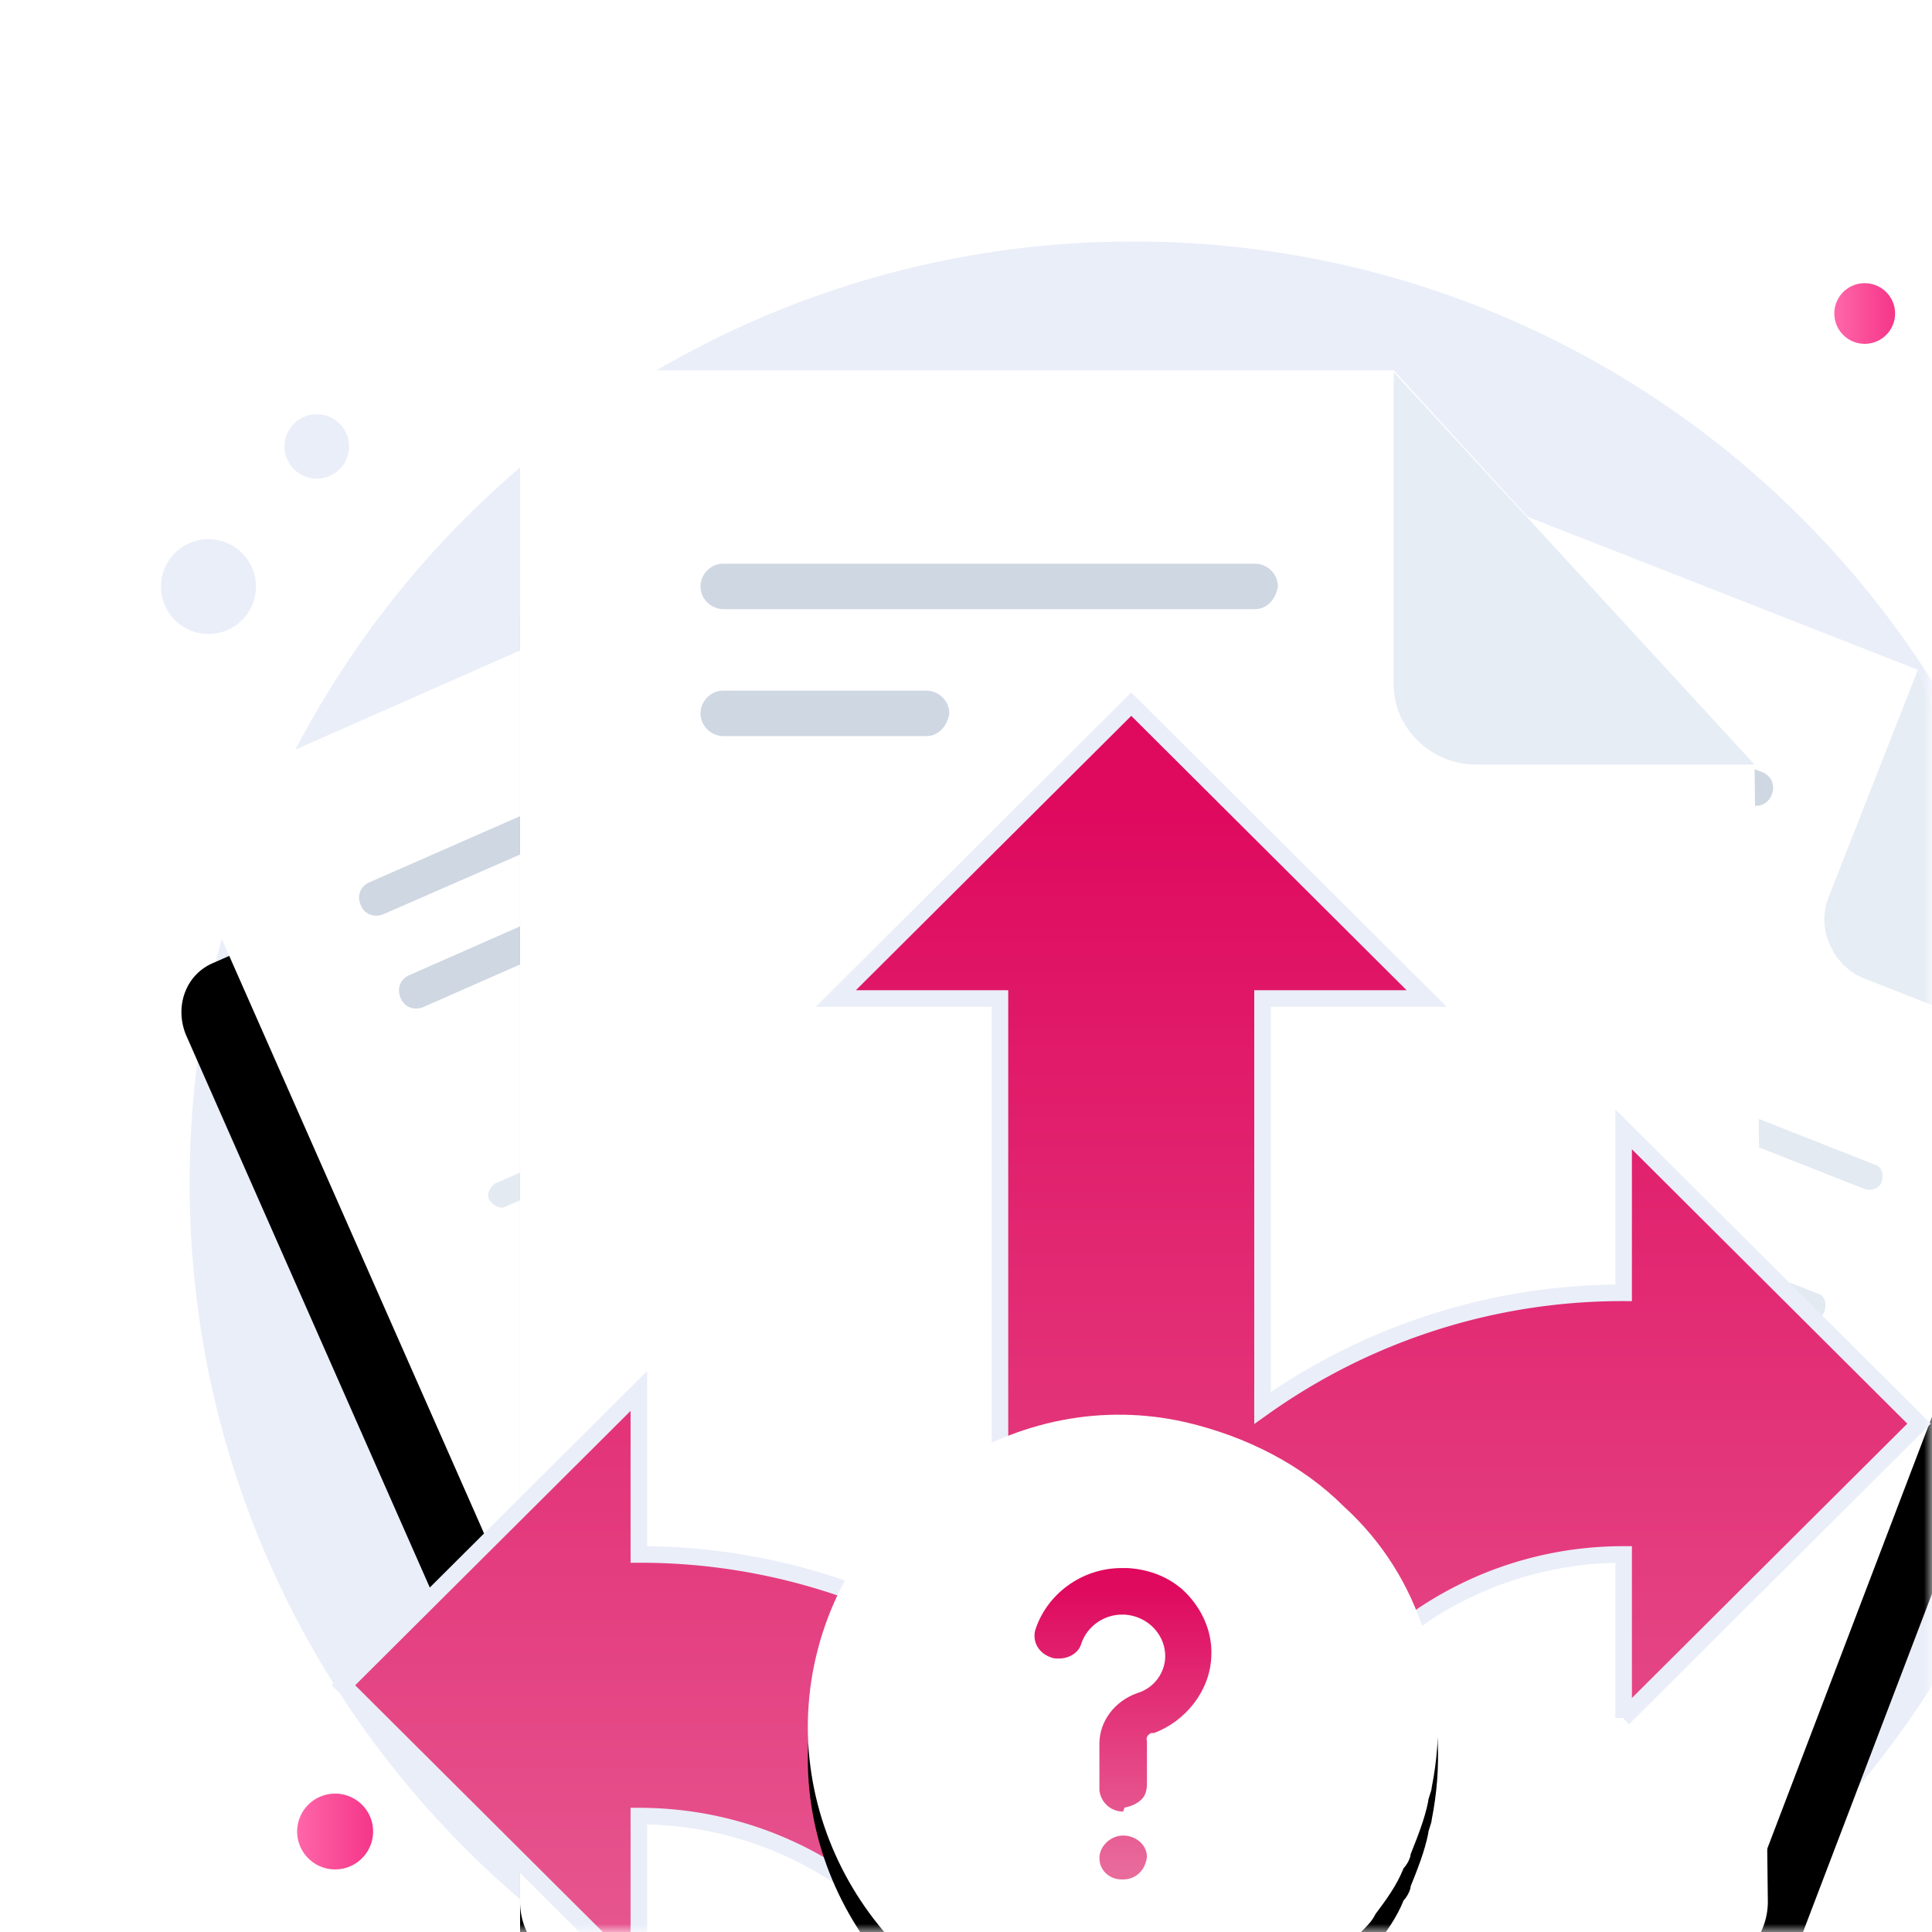<svg width="120" height="120" viewBox="0 0 120 120" xmlns="http://www.w3.org/2000/svg" xmlns:xlink="http://www.w3.org/1999/xlink">
    <defs>
        <path id="gawzg2mx4a" d="M0 0h120v120H0z"/>
        <path d="m118.441 50.849-19.7 51.673c-.707 1.766-2.712 2.59-4.364 1.883L44.243 84.748c-1.77-.706-2.594-2.706-1.887-4.355l26.07-66.15c.708-1.766 2.713-2.59 4.365-1.884l36.332 14.243 9.318 24.247z" id="sdp6smfzxf"/>
        <path d="m62.763 28.602 23.003 50.261c.708 1.765 0 3.767-1.77 4.473L34.69 104.994c-1.77.706-3.776 0-4.483-1.766L1.54 38.255c-.708-1.766 0-3.767 1.77-4.473L39.054 18.01l23.71 10.593z" id="zhgrcbeoyh"/>
        <path d="m76.675 24.483.826 70.624a4.35 4.35 0 0 1-4.364 4.354H4.365C2.005 99.461 0 97.578 0 95.107V4.355A4.35 4.35 0 0 1 4.365 0h49.898l22.412 24.483z" id="djf9l3js8i"/>
        <path id="sgny2eodfk" d="M0 0h106.805v83.132H0z"/>
        <path d="M38.75 23.158c0 .217-.218.652-.218.87-.218 1.087-.655 2.183-1.09 3.27 0 .217-.218.652-.436.87-.436 1.095-1.09 1.965-1.743 2.844-.219.435-.436.652-.872 1.087-1.743 1.966-3.703 3.488-5.883 4.584l-1.308.652c-.653.217-1.525.652-2.178.87l-2.615.652c-2.179.218-4.358.218-6.755-.217C5.193 36.457-1.78 25.993.4 15.52 2.58 5.058 13.037-1.926 23.497.475c3.703.87 7.19 2.618 9.805 5.236 4.793 4.357 6.755 10.907 5.448 17.448z" id="b0fuu16sko"/>
        <linearGradient x1="-.022%" y1="48.877%" x2="99.061%" y2="48.877%" id="68cc0fs5gc">
            <stop stop-color="#FF66A9" offset="0%"/>
            <stop stop-color="#F53689" offset="100%"/>
        </linearGradient>
        <linearGradient x1="1.774%" y1="50.054%" x2="98.799%" y2="50.054%" id="oahk7ddsad">
            <stop stop-color="#FF66A9" offset="0%"/>
            <stop stop-color="#F53689" offset="100%"/>
        </linearGradient>
        <linearGradient x1="50%" y1="6.414%" x2="50%" y2="97.938%" id="oa2i6ecd0l">
            <stop stop-color="#DF095E" offset="0%"/>
            <stop stop-color="#E86B9C" offset="100%"/>
        </linearGradient>
        <linearGradient x1="50%" y1="6.414%" x2="50%" y2="97.938%" id="xj4ikunm3p">
            <stop stop-color="#DF095E" offset="0%"/>
            <stop stop-color="#E86B9C" offset="100%"/>
        </linearGradient>
        <filter x="-52.4%" y="-31.3%" width="204.8%" height="186.4%" filterUnits="objectBoundingBox" id="ulggi1hr6e">
            <feOffset dy="11" in="SourceAlpha" result="shadowOffsetOuter1"/>
            <feGaussianBlur stdDeviation="11.5" in="shadowOffsetOuter1" result="shadowBlurOuter1"/>
            <feColorMatrix values="0 0 0 0 0.396 0 0 0 0 0.478 0 0 0 0 0.576 0 0 0 0.18 0" in="shadowBlurOuter1"/>
        </filter>
        <filter x="-47.2%" y="-33.2%" width="194.4%" height="191.7%" filterUnits="objectBoundingBox" id="3lua003wqg">
            <feOffset dy="11" in="SourceAlpha" result="shadowOffsetOuter1"/>
            <feGaussianBlur stdDeviation="11.5" in="shadowOffsetOuter1" result="shadowBlurOuter1"/>
            <feColorMatrix values="0 0 0 0 0.396 0 0 0 0 0.478 0 0 0 0 0.576 0 0 0 0.18 0" in="shadowBlurOuter1"/>
        </filter>
        <filter x="-51.6%" y="-29.2%" width="203.2%" height="180.4%" filterUnits="objectBoundingBox" id="rvqxoehsuj">
            <feOffset dy="11" in="SourceAlpha" result="shadowOffsetOuter1"/>
            <feGaussianBlur stdDeviation="11.5" in="shadowOffsetOuter1" result="shadowBlurOuter1"/>
            <feColorMatrix values="0 0 0 0 0.396 0 0 0 0 0.478 0 0 0 0 0.576 0 0 0 0.18 0" in="shadowBlurOuter1"/>
        </filter>
        <filter x="-10.2%" y="-5.1%" width="120.4%" height="120.5%" filterUnits="objectBoundingBox" id="to1p2ak0xn">
            <feOffset dy="2" in="SourceAlpha" result="shadowOffsetOuter1"/>
            <feGaussianBlur stdDeviation="1" in="shadowOffsetOuter1" result="shadowBlurOuter1"/>
            <feColorMatrix values="0 0 0 0 0.114 0 0 0 0 0.294 0 0 0 0 1 0 0 0 0.22 0" in="shadowBlurOuter1"/>
        </filter>
    </defs>
    <g fill="none" fill-rule="evenodd">
        <mask id="7dh53c1trb" fill="#fff">
            <use xlink:href="#gawzg2mx4a"/>
        </mask>
        <g mask="url(#7dh53c1trb)">
            <path d="M70.404 132c32.38 0 58.627-26.192 58.627-58.5S102.784 15 70.404 15c-32.378 0-58.627 26.192-58.627 58.5S38.026 132 70.404 132zM13.861 39.232a2.941 2.941 0 0 0 1.893-3.708 2.952 2.952 0 0 0-3.716-1.89 2.941 2.941 0 0 0-1.893 3.709 2.95 2.95 0 0 0 3.716 1.89zM20.298 29.631a2 2 0 1 0-1.239-3.805 2 2 0 0 0-1.288 2.52 2.007 2.007 0 0 0 2.527 1.285z" fill="#EAEEF9" fill-rule="nonzero"/>
            <path d="M10.815 101.112a2.356 2.356 0 0 0 2.359-2.354c0-1.3-1.056-2.353-2.36-2.353a2.356 2.356 0 0 0-2.358 2.353c0 1.3 1.056 2.354 2.359 2.354z" fill="url(#68cc0fs5gc)" fill-rule="nonzero" transform="translate(10 15)"/>
            <path d="M105.82 6.356a1.885 1.885 0 0 0 1.887-1.883c0-1.04-.845-1.884-1.887-1.884a1.885 1.885 0 0 0-1.887 1.884c0 1.04.844 1.883 1.887 1.883z" fill="url(#oahk7ddsad)" fill-rule="nonzero" transform="translate(10 15)"/>
            <g fill-rule="nonzero" transform="translate(10 15)">
                <use fill="#000" filter="url(#ulggi1hr6e)" xlink:href="#sdp6smfzxf"/>
                <use fill="#FFF" xlink:href="#sdp6smfzxf"/>
            </g>
            <path d="m105.793 97.983-30.08-11.771c-.472-.117-.59-.588-.472-1.06.118-.47.59-.587 1.062-.47l30.08 11.77c.472.119.59.59.472 1.06-.236.353-.708.589-1.062.47zM71.938 84.682l-5.308-2.119c-.472-.118-.59-.588-.472-1.059.117-.47.59-.589 1.061-.47l5.308 2.117c.472.118.59.59.472 1.06-.117.47-.589.589-1.06.47zM108.86 89.862l-13.448-5.297c-.472-.118-.59-.59-.472-1.06.119-.47.59-.589 1.062-.47l13.448 5.296c.471.117.59.588.471 1.06-.117.47-.589.588-1.06.47zM89.75 82.328l-19.582-7.65c-.471-.119-.589-.59-.471-1.06.118-.471.59-.59 1.062-.471l19.58 7.651c.472.117.59.588.473 1.06-.118.47-.59.587-1.062.47zM112.28 81.857l-5.19-2.001c-.471-.118-.59-.588-.471-1.06.117-.47.589-.587 1.062-.47l5.19 2.001c.471.118.59.588.471 1.06-.117.47-.59.588-1.062.47zM102.254 77.855l-28.665-11.3c-.471-.117-.59-.588-.471-1.06.117-.47.589-.587 1.06-.47l28.666 11.3c.472.117.59.589.472 1.06-.118.47-.59.706-1.062.47zM79.487 97.865l-1.769-.706c-.472-.117-.59-.588-.472-1.06.118-.47.59-.588 1.062-.47l1.77.707c.471.117.59.588.471 1.059-.236.47-.708.588-1.062.47zM74.415 95.864l-10.617-4.237c-.472-.118-.59-.588-.472-1.06.119-.47.59-.588 1.062-.47l10.617 4.237c.472.117.59.588.472 1.06-.118.47-.708.587-1.062.47zM115.82 73.853 97.3 66.555c-.472-.117-.59-.588-.472-1.06.118-.47.59-.587 1.061-.47l18.52 7.298c.472.118.59.589.472 1.059-.117.471-.708.59-1.061.471zM91.284 64.202l-14.273-5.65c-.472-.118-.59-.59-.472-1.06.117-.47.589-.589 1.06-.47l14.274 5.766c.472.118.59.59.472 1.06-.117.47-.589.589-1.06.354z" fill="#E3EAF2" fill-rule="nonzero"/>
            <path d="M108.624 49.958 84.56 40.542c-.589-.235-.825-.823-.589-1.412.236-.588.825-.824 1.416-.588l24.064 9.416c.59.235.826.823.59 1.412-.236.588-.826.824-1.416.588zM91.52 49.841l-9.201-3.65c-.59-.234-.826-.822-.59-1.411.235-.588.826-.825 1.415-.588l9.201 3.648c.59.235.826.824.59 1.412-.235.59-.943.824-1.415.59z" fill="#CED7E2" fill-rule="nonzero"/>
            <path d="m119.123 41.601-5.545 14.125c-.826 2.002.355 4.356 2.242 5.062l12.621 4.944" fill="#E6EDF5" fill-rule="nonzero"/>
            <g fill-rule="nonzero" transform="translate(10 15)">
                <use fill="#000" filter="url(#3lua003wqg)" xlink:href="#zhgrcbeoyh"/>
                <use fill="#FFF" xlink:href="#zhgrcbeoyh"/>
            </g>
            <path d="M79.723 82.21 50.115 95.275c-.354.236-.825 0-1.061-.353s0-.824.353-1.059l29.608-13.065c.355-.236.826 0 1.062.353.236.353 0 .941-.354 1.06zM46.458 96.806l-5.19 2.236c-.355.236-.826 0-1.062-.353-.236-.353 0-.824.354-1.06l5.19-2.236c.354-.235.826 0 1.062.353.236.472.118.943-.354 1.06zM76.067 74.324l-13.213 5.768c-.353.235-.825 0-1.06-.354-.237-.353 0-.823.353-1.06l13.211-5.766c.355-.236.826 0 1.062.353.236.353.119.823-.353 1.06zM57.31 82.563 38.083 91.04c-.354.235-.826 0-1.062-.354-.236-.353 0-.823.354-1.06l19.227-8.474c.355-.236.827 0 1.063.353.235.471.117.941-.355 1.06zM72.882 66.202l-5.073 2.236c-.354.236-.826 0-1.062-.353-.236-.353 0-.823.355-1.059l5.072-2.236c.353-.235.825 0 1.061.353.236.47 0 .942-.353 1.059zM62.973 70.558 34.78 83.034c-.354.235-.826 0-1.062-.353-.236-.353 0-.824.354-1.06l28.31-12.476c.355-.236.827 0 1.063.353.117.47 0 .942-.472 1.06zM61.203 100.808l-1.769.823c-.354.236-.826 0-1.062-.353-.236-.353 0-.823.354-1.059l1.77-.824c.354-.235.826 0 1.061.353.236.354 0 .824-.354 1.06zM56.13 103.045l-10.497 4.59c-.355.235-.827 0-1.063-.354-.235-.353 0-.823.355-1.059l10.498-4.59c.354-.236.826 0 1.062.353.236.353.117.823-.354 1.06zM69.58 58.199l-18.167 8.003c-.355.236-.827 0-1.062-.353-.236-.353 0-.824.354-1.06l18.165-8.004c.355-.235.827 0 1.062.353.236.354 0 .825-.353 1.06zM45.514 68.791l-14.037 6.121c-.354.236-.826 0-1.062-.353-.236-.353 0-.824.354-1.059l14.037-6.12c.355-.236.827 0 1.062.352.236.353.118.824-.354 1.06z" fill="#E3EAF2" fill-rule="nonzero"/>
            <path d="M47.52 46.428 23.81 56.785c-.59.236-1.18 0-1.416-.588-.236-.589 0-1.177.59-1.412l23.592-10.358c.59-.235 1.18 0 1.416.588.235.589 0 1.177-.472 1.413zM35.37 58.552l-9.083 4.001c-.59.235-1.18 0-1.416-.588-.236-.589 0-1.177.59-1.413l9.083-4.002c.59-.235 1.18 0 1.416.588.235.472 0 1.178-.59 1.414z" fill="#CED7E2" fill-rule="nonzero"/>
            <path d="m49.054 33.127 6.133 13.889c.826 1.883 3.303 2.825 5.191 2.001l12.385-5.415" fill="#E6EDF5" fill-rule="nonzero"/>
            <g fill-rule="nonzero" transform="translate(32.303 23.004)">
                <use fill="#000" filter="url(#rvqxoehsuj)" xlink:href="#djf9l3js8i"/>
                <use fill="#FFF" xlink:href="#djf9l3js8i"/>
            </g>
            <path d="M77.954 37.836h-33.03c-.707 0-1.415-.59-1.415-1.414 0-.706.59-1.412 1.416-1.412h33.03c.707 0 1.415.588 1.415 1.412-.119.824-.708 1.414-1.416 1.414zM57.546 45.722H44.925c-.708 0-1.416-.59-1.416-1.414 0-.706.59-1.412 1.416-1.412h12.621c.708 0 1.417.59 1.417 1.412-.119.825-.71 1.414-1.417 1.414z" fill="#CED7E2" fill-rule="nonzero"/>
            <path d="M86.565 23.121v19.422c0 2.708 2.36 4.944 5.072 4.944h17.34" fill="#E6EDF5" fill-rule="nonzero"/>
            <g transform="translate(16.346 39.632)">
                <mask id="5ek61lywem" fill="#fff">
                    <use xlink:href="#sgny2eodfk"/>
                </mask>
                <path d="M84.5 67.074V56.918c-12.386 0-22.427 10.003-22.427 22.344v22.343h-16.31v-6.093c0-12.34-10.042-22.344-22.428-22.344v10.156L4.985 65.043l18.35-18.281v10.156a38.488 38.488 0 0 1 22.427 7.15V22.387H35.568l18.35-18.282 18.349 18.282H62.073v25.43a38.488 38.488 0 0 1 22.427-7.15V30.513l18.349 18.28-18.35 18.282z" stroke="#EAEEF9" stroke-width="1.03" fill="url(#oa2i6ecd0l)" fill-rule="nonzero" mask="url(#5ek61lywem)"/>
            </g>
            <g fill-rule="nonzero">
                <g transform="translate(50.175 87.868)">
                    <use fill="#000" filter="url(#to1p2ak0xn)" xlink:href="#b0fuu16sko"/>
                    <use fill="#FFF" xlink:href="#b0fuu16sko"/>
                </g>
                <path d="M19.5 28.867c-.781 0-1.389-.578-1.389-1.322 0-.744.694-1.405 1.476-1.405s1.476.578 1.476 1.322c-.087.827-.694 1.405-1.476 1.405H19.5zm.087-4.215c-.782 0-1.39-.578-1.476-1.323V20.436c0-1.405.955-2.644 2.344-3.14 1.13-.33 1.823-1.406 1.737-2.48-.087-1.24-1.129-2.314-2.518-2.397H19.5c-1.128 0-2.17.744-2.518 1.818-.174.579-.782.91-1.39.91-.172 0-.346 0-.52-.083-.695-.248-1.128-.91-.955-1.653.695-2.232 2.865-3.885 5.383-3.885h.348c1.476.082 2.865.661 3.82 1.736.955 1.074 1.476 2.397 1.39 3.802-.088 2.066-1.564 3.967-3.56 4.711h-.174c-.174.083-.348.248-.261.496v2.645c0 .413-.087.744-.347.992s-.608.413-1.042.496l-.087.248z" fill="url(#xj4ikunm3p)" transform="translate(50.175 87.868)"/>
            </g>
        </g>
    </g>
</svg>

